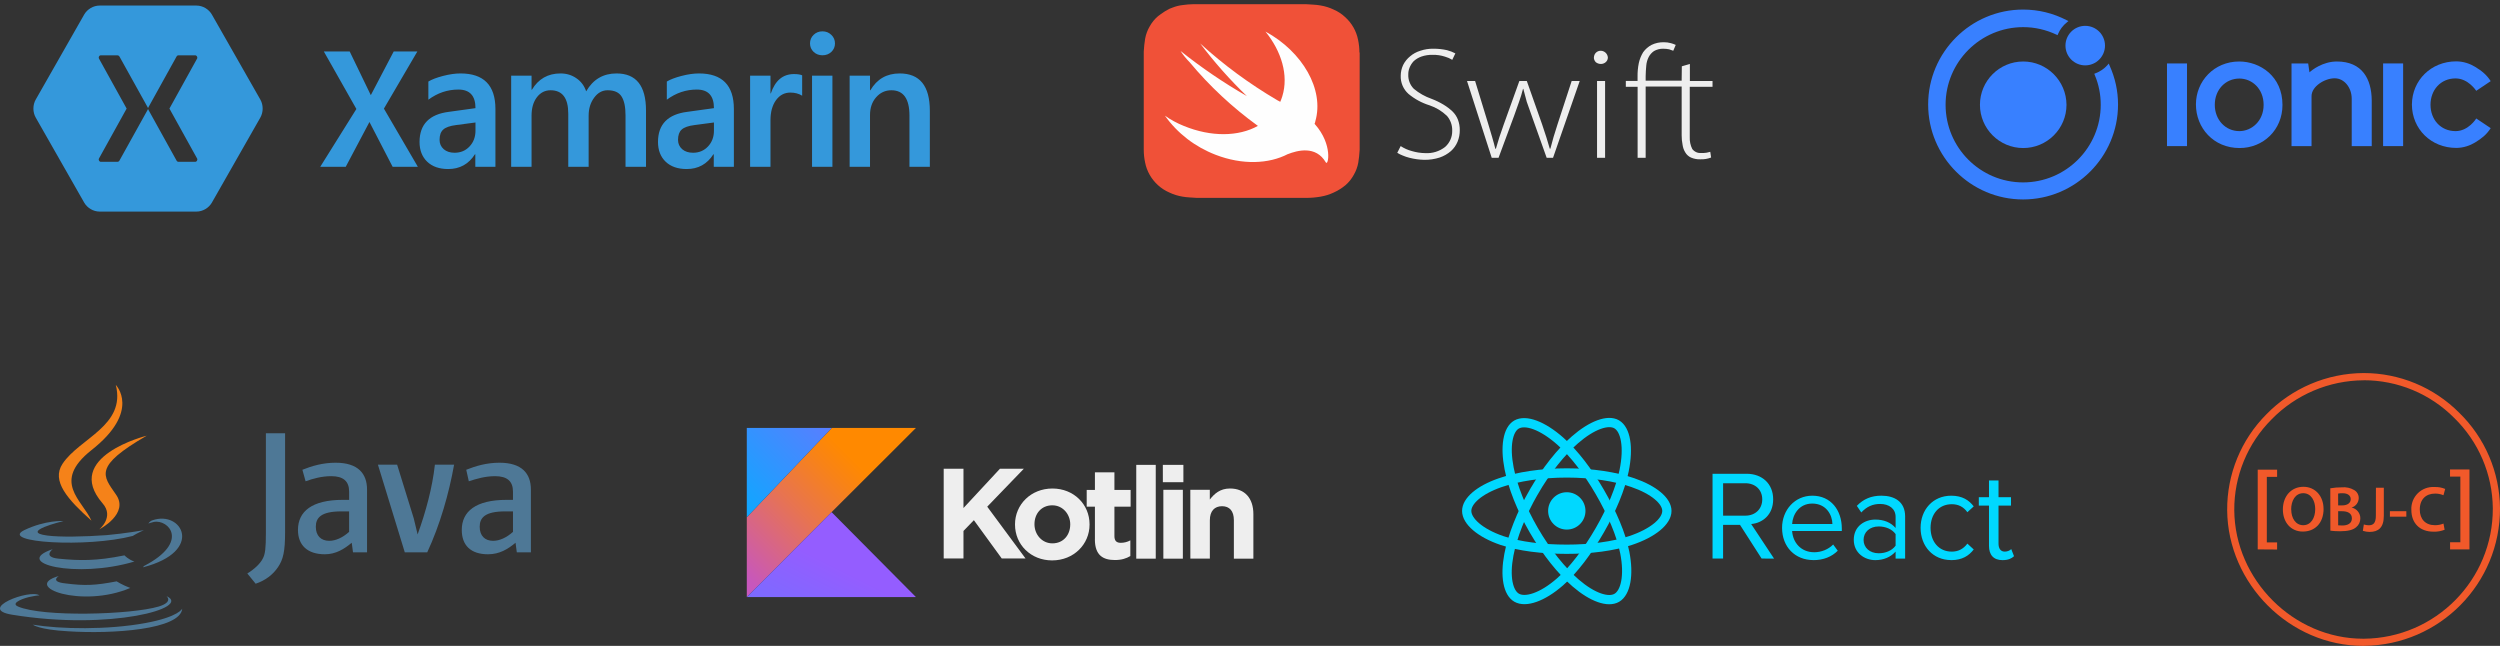 <svg width="449" height="116" viewBox="0 0 449 116" fill="none" xmlns="http://www.w3.org/2000/svg">
<rect x="0" y="0" width="449" height="116" fill="#333333" stroke="none"/>
<path d="M424.433 116C411.269 116 400.104 104.883 400.001 91.626C399.955 85.172 402.495 78.968 407.055 74.399C409.327 72.072 412.039 70.22 415.033 68.949C418.028 67.679 421.245 67.017 424.497 67C430.948 66.994 437.135 69.564 441.683 74.137C443.972 76.368 445.798 79.031 447.054 81.971C448.31 84.912 448.971 88.071 449 91.269C449.06 104.808 438.173 115.854 424.622 115.991L424.433 116ZM424.501 68.301C421.419 68.319 418.371 68.948 415.534 70.154C412.697 71.359 410.128 73.115 407.976 75.321C405.835 77.461 404.141 80.005 402.99 82.805C401.84 85.605 401.257 88.605 401.275 91.632C401.373 104.186 411.952 114.714 424.418 114.714H424.584C437.434 114.588 447.767 104.12 447.709 91.283C447.68 88.254 447.052 85.261 445.861 82.476C444.67 79.691 442.94 77.169 440.77 75.055C438.642 72.909 436.109 71.206 433.318 70.045C430.527 68.884 427.534 68.288 424.511 68.292L424.501 68.301ZM405.487 98.67V84.358H408.968V85.64H407.121V97.413H408.968V98.695L405.487 98.67ZM417.315 91.373C417.315 93.983 415.731 95.469 413.583 95.469C411.435 95.469 410.004 93.796 410.004 91.507C410.004 89.116 411.506 87.429 413.698 87.429C415.89 87.429 417.306 89.186 417.306 91.372L417.315 91.373ZM411.505 91.488C411.505 93.071 412.3 94.328 413.666 94.328C415.032 94.328 415.814 93.046 415.814 91.43C415.814 89.962 415.089 88.578 413.666 88.578C412.242 88.578 411.491 89.917 411.491 91.522L411.505 91.488ZM418.522 87.699C419.204 87.581 419.895 87.523 420.587 87.526C421.365 87.449 422.146 87.622 422.819 88.019C423.333 88.311 423.642 88.879 423.628 89.475C423.609 90.254 423.092 90.934 422.346 91.161C422.79 91.251 423.188 91.492 423.475 91.843C423.761 92.193 423.917 92.632 423.916 93.085C423.921 93.391 423.856 93.695 423.726 93.973C423.596 94.251 423.405 94.495 423.166 94.688C422.614 95.175 421.698 95.412 420.28 95.412C419.697 95.415 419.114 95.381 418.535 95.31L418.522 87.699ZM419.933 90.77H420.657C421.638 90.77 422.19 90.309 422.19 89.649C422.19 88.989 421.638 88.584 420.734 88.584C420.463 88.575 420.193 88.594 419.925 88.643L419.933 90.77ZM419.933 94.348C420.182 94.374 420.432 94.385 420.683 94.38C421.593 94.38 422.401 94.034 422.401 93.098C422.401 92.162 421.619 91.816 420.638 91.816H419.933V94.348ZM426.717 87.597H428.133V92.666C428.133 94.814 427.095 95.533 425.569 95.533C425.162 95.528 424.757 95.462 424.37 95.338L424.543 94.197C424.828 94.286 425.124 94.334 425.422 94.339C426.231 94.339 426.704 93.968 426.704 92.621L426.717 87.597ZM432.177 91.809V92.789H429.227V91.809H432.177ZM439.055 95.143C438.417 95.397 437.734 95.515 437.048 95.489C434.579 95.489 433.079 93.944 433.079 91.578C433.05 91.026 433.138 90.475 433.337 89.96C433.536 89.445 433.841 88.978 434.234 88.59C434.626 88.202 435.097 87.901 435.614 87.708C436.131 87.514 436.683 87.433 437.234 87.468C437.893 87.441 438.55 87.559 439.158 87.814L438.844 88.942C438.361 88.747 437.842 88.634 437.318 88.65C435.734 88.65 434.593 89.644 434.593 91.516C434.593 93.222 435.599 94.324 437.305 94.324C437.835 94.332 438.36 94.233 438.851 94.035L439.055 95.143ZM443.516 84.319V98.67H440.035V97.388H441.881V85.603H440.025V84.319H443.516Z" fill="#F1592A"/>
<path d="M363.371 11.045C359.079 11.045 355.599 14.525 355.599 18.817C355.599 23.108 359.079 26.588 363.371 26.588C367.663 26.588 371.143 23.108 371.143 18.817C371.12 14.525 367.64 11.045 363.371 11.045V11.045Z" fill="#3880FF"/>
<path d="M374.507 11.741C376.467 11.741 378.057 10.152 378.057 8.191C378.057 6.231 376.467 4.642 374.507 4.642C372.547 4.642 370.958 6.231 370.958 8.191C370.958 10.152 372.547 11.741 374.507 11.741Z" fill="#3880FF"/>
<path d="M378.868 11.741L378.729 11.416L378.497 11.694C377.917 12.344 377.175 12.854 376.363 13.156L376.131 13.249L376.223 13.481C376.943 15.174 377.291 16.984 377.291 18.817C377.291 26.496 371.05 32.76 363.348 32.76C355.645 32.76 349.428 26.496 349.428 18.817C349.428 11.138 355.669 4.874 363.371 4.874C365.459 4.874 367.454 5.338 369.333 6.219L369.542 6.312L369.635 6.08C369.983 5.268 370.516 4.572 371.212 4.015L371.491 3.783L371.166 3.621C368.73 2.368 366.108 1.719 363.348 1.719C353.952 1.719 346.296 9.374 346.296 18.77C346.296 28.166 353.952 35.822 363.348 35.822C372.744 35.822 380.399 28.166 380.399 18.77C380.399 16.358 379.889 13.991 378.868 11.741V11.741Z" fill="#3880FF"/>
<path d="M389.192 11.394H392.788V26.241H389.192V11.394Z" fill="#3880FF"/>
<path d="M428.005 11.393H431.601V26.241H428.005V11.393Z" fill="#3880FF"/>
<path d="M419.7 11.045C417.171 11.045 415.222 12.576 414.781 12.993L414.549 11.393H411.557V26.24H415.153V17.262C415.153 15.499 417.542 14.06 419.305 14.06C421.022 14.06 422.368 15.731 422.368 17.726V26.24H425.964V18.074C425.94 14.177 424.247 11.045 419.7 11.045Z" fill="#3880FF"/>
<path d="M441.02 23.549C438.305 23.549 436.519 21.438 436.519 18.817C436.519 16.195 438.305 14.084 441.02 14.084C443.316 14.084 444.732 16.311 444.732 16.311L447.33 14.571C446.588 13.411 445.706 12.715 444.523 11.996C443.641 11.462 442.458 11.021 441.136 11.021C436.635 11.021 433.201 14.409 433.178 18.793C433.201 23.178 436.635 26.565 441.136 26.565C442.458 26.565 443.641 26.125 444.523 25.591C445.706 24.872 446.588 24.176 447.33 23.016L444.732 21.276C444.732 21.299 443.34 23.549 441.02 23.549Z" fill="#3880FF"/>
<path d="M402.161 11.045C397.637 11.045 394.389 14.594 394.389 18.747C394.389 22.969 397.544 26.588 402.231 26.588C406.476 26.588 409.933 23.34 409.933 18.84C409.933 13.689 405.896 11.045 402.161 11.045V11.045ZM402.207 14.107C404.435 14.107 406.546 15.916 406.546 18.84C406.546 21.693 404.435 23.549 402.184 23.549C399.725 23.549 397.776 21.554 397.776 18.816C397.776 16.102 399.702 14.107 402.207 14.107V14.107Z" fill="#3880FF"/>
<path d="M10.571 103.447C10.571 103.447 8.866 104.484 11.758 104.781C15.232 105.225 17.094 105.152 20.948 104.411C20.948 104.411 21.985 105.076 23.394 105.597C14.722 109.303 3.754 105.375 10.572 103.449L10.571 103.447ZM9.46 98.63C9.46 98.63 7.607 100.039 10.497 100.335C14.277 100.705 17.252 100.779 22.356 99.742C22.356 99.742 23.022 100.483 24.134 100.854C13.684 103.967 1.974 101.15 9.46 98.631V98.63ZM29.916 107.079C29.916 107.079 31.176 108.116 28.507 108.931C23.542 110.413 7.681 110.858 3.234 108.931C1.678 108.265 4.643 107.291 5.606 107.153C6.571 106.931 7.088 106.931 7.088 106.931C5.384 105.744 -4.252 109.377 2.196 110.405C19.909 113.295 34.509 109.144 29.914 107.07L29.916 107.079ZM11.386 93.59C11.386 93.59 3.308 95.517 8.495 96.184C10.718 96.48 15.091 96.406 19.167 96.109C22.502 95.813 25.837 95.22 25.837 95.22C25.837 95.22 24.65 95.739 23.836 96.257C15.609 98.406 -0.177 97.444 4.345 95.22C8.199 93.367 11.386 93.579 11.386 93.579V93.59ZM25.838 101.668C34.138 97.37 30.285 93.219 27.616 93.739C26.951 93.887 26.652 94.035 26.652 94.035C26.652 94.035 26.874 93.591 27.393 93.442C32.654 91.59 36.805 99 25.688 101.891C25.688 101.891 25.762 101.817 25.836 101.669L25.838 101.668ZM12.202 113.378C20.206 113.897 32.436 113.081 32.731 109.302C32.731 109.302 32.139 110.784 26.135 111.895C19.317 113.156 10.869 113.007 5.901 112.192C5.901 112.192 6.938 113.081 12.202 113.378V113.378Z" fill="#4E7896"/>
<path d="M20.798 69.132C20.798 69.132 25.393 73.802 16.425 80.843C9.237 86.549 14.785 89.81 16.425 93.516C12.201 89.736 9.162 86.401 11.237 83.288C14.277 78.693 22.65 76.469 20.797 69.132H20.798ZM18.427 90.403C20.575 92.849 17.833 95.073 17.833 95.073C17.833 95.073 23.318 92.255 20.797 88.772C18.501 85.437 16.722 83.807 26.355 78.248C26.355 78.248 11.162 82.027 18.426 90.402L18.427 90.403Z" fill="#F58219"/>
<path d="M65.921 99.201V87.934C65.921 85.058 64.311 83.105 60.287 83.105C57.988 83.105 56.032 83.68 54.309 84.369L54.884 86.439C56.148 85.979 57.759 85.519 59.483 85.519C61.667 85.519 62.702 86.439 62.702 88.279V89.775H61.561C56.042 89.775 53.514 91.844 53.514 95.178C53.514 97.938 55.238 99.547 58.342 99.547C60.297 99.547 61.792 98.628 63.171 97.478L63.4 99.202H65.928L65.921 99.201ZM62.7 95.523C61.551 96.557 60.285 97.132 59.135 97.132C57.64 97.132 56.721 96.213 56.721 94.604C56.721 92.996 57.641 91.844 61.32 91.844H62.7V95.524V95.523ZM76.726 99.202H72.702L67.874 83.452H71.324L74.313 93.11L75.003 95.986C76.499 91.846 77.647 87.593 78.107 83.454H81.556C80.636 88.628 79.028 94.261 76.728 99.205L76.726 99.202ZM95.35 99.202V87.934C95.35 85.058 93.741 83.105 89.715 83.105C87.416 83.105 85.462 83.68 83.737 84.369L84.197 86.439C85.577 85.979 87.186 85.519 88.91 85.519C91.095 85.519 92.129 86.439 92.129 88.279V89.775H90.981C85.462 89.775 82.934 91.844 82.934 95.178C82.934 97.938 84.543 99.547 87.647 99.547C89.717 99.547 91.212 98.628 92.591 97.478L92.82 99.202H95.348H95.35ZM92.131 95.523C90.983 96.557 89.717 97.132 88.567 97.132C87.071 97.132 86.153 96.213 86.153 94.604C86.153 92.996 87.072 91.844 90.752 91.844H92.131V95.524V95.523ZM49.938 101.846C49.018 103.226 47.638 104.26 45.914 104.835L44.419 102.996C45.569 102.306 46.718 101.272 47.178 100.352C47.638 99.547 47.753 98.397 47.753 95.753V77.817H51.203V95.523C51.203 99.087 50.857 100.466 49.939 101.846H49.938Z" fill="#4E7896"/>
<path d="M169.488 84.181H173.04V91.243L179.594 84.181H183.883L177.307 91L184.183 100.299H179.912L174.909 93.423L173.04 95.36V100.299H169.488V84.181ZM182.296 94.216V94.17C182.296 90.618 185.155 87.737 189.015 87.737C192.846 87.737 195.683 90.575 195.683 94.17V94.216C195.683 97.769 192.824 100.649 188.965 100.649C185.134 100.649 182.296 97.812 182.296 94.216ZM192.217 94.216V94.17C192.217 92.383 190.902 90.754 189 90.754C186.992 90.754 185.791 92.301 185.791 94.124V94.17C185.791 95.957 187.106 97.587 189.008 97.587C191.016 97.587 192.213 96.039 192.213 94.216H192.217Z" fill="#EEEEEE"/>
<path d="M196.648 96.825V91H195.172V87.998H196.648V84.835H200.15V87.998H203.059V91H200.15V96.289C200.15 97.097 200.497 97.49 201.279 97.49C201.884 97.492 202.479 97.341 203.009 97.05V99.867C202.269 100.306 201.419 100.581 200.239 100.581C198.095 100.581 196.641 99.724 196.641 96.865L196.648 96.825ZM204.071 83.488H207.573V100.331H204.071V83.488ZM208.845 83.488H212.537V86.604H208.849L208.845 83.488ZM208.938 87.966H212.44V100.331H208.938V87.966ZM213.78 87.966H217.283V89.717C218.09 88.681 219.13 87.734 220.906 87.734C223.562 87.734 225.106 89.485 225.106 92.326V100.331H221.603V93.43C221.603 91.768 220.817 90.914 219.481 90.914C218.144 90.914 217.29 91.772 217.29 93.43V100.328H213.788L213.78 87.966Z" fill="#EEEEEE"/>
<path d="M149.382 76.859L134.123 92.894V107.236L149.354 91.976L164.507 76.852L149.382 76.859Z" fill="url(#paint0_linear)"/>
<path d="M134.122 107.239L149.353 91.979L164.506 107.239H134.122Z" fill="url(#paint1_linear)"/>
<path d="M134.123 76.86H149.382L134.123 92.895V76.86Z" fill="url(#paint2_linear)"/>
<path d="M281.397 95.112C283.249 95.112 284.75 93.611 284.75 91.759C284.75 89.907 283.249 88.405 281.397 88.405C279.544 88.405 278.043 89.907 278.043 91.759C278.043 93.611 279.544 95.112 281.397 95.112Z" fill="#00D8FF"/>
<path fill-rule="evenodd" clip-rule="evenodd" d="M281.397 84.94C285.899 84.94 290.082 85.586 293.236 86.672C297.036 87.98 299.373 89.963 299.373 91.759C299.373 93.63 296.897 95.736 292.816 97.088C289.731 98.111 285.671 98.644 281.397 98.644C277.015 98.644 272.865 98.143 269.745 97.077C265.798 95.728 263.42 93.594 263.42 91.759C263.42 89.978 265.651 88.01 269.398 86.704C272.563 85.6 276.85 84.94 281.396 84.94H281.397Z" stroke="#00D8FF" stroke-width="1.663"/>
<path fill-rule="evenodd" clip-rule="evenodd" d="M275.461 88.369C277.71 84.469 280.359 81.168 282.875 78.978C285.907 76.34 288.792 75.307 290.347 76.204C291.968 77.138 292.556 80.336 291.689 84.546C291.034 87.729 289.467 91.513 287.332 95.215C285.143 99.011 282.636 102.356 280.154 104.525C277.013 107.271 273.977 108.264 272.387 107.347C270.844 106.458 270.254 103.542 270.994 99.644C271.62 96.35 273.189 92.308 275.46 88.369L275.461 88.369Z" stroke="#00D8FF" stroke-width="1.663"/>
<path fill-rule="evenodd" clip-rule="evenodd" d="M275.467 95.225C273.211 91.329 271.675 87.385 271.034 84.111C270.262 80.167 270.808 77.151 272.362 76.252C273.981 75.314 277.045 76.402 280.259 79.256C282.69 81.414 285.185 84.66 287.327 88.359C289.522 92.152 291.168 95.994 291.808 99.228C292.618 103.32 291.962 106.446 290.374 107.366C288.833 108.258 286.012 107.314 283.004 104.725C280.463 102.539 277.745 99.16 275.467 95.225V95.225Z" stroke="#00D8FF" stroke-width="1.663"/>
<path fill-rule="evenodd" clip-rule="evenodd" d="M318.622 100.327L314.512 94.117C316.589 93.933 318.461 92.428 318.461 89.678C318.461 86.88 316.476 85.089 313.69 85.089H307.572V100.315H309.467V94.265H312.504L316.385 100.315L318.622 100.327ZM313.463 92.611H309.468V86.789H313.463C315.267 86.789 316.5 87.976 316.5 89.689C316.5 91.402 315.266 92.612 313.463 92.612V92.611ZM325.677 100.6C327.481 100.6 328.964 100.007 330.061 98.912L329.238 97.792C328.37 98.683 327.092 99.184 325.837 99.184C323.463 99.184 322.002 97.45 321.865 95.373H330.79V94.939C330.79 91.629 328.826 89.026 325.493 89.026C322.342 89.026 320.06 91.606 320.06 94.802C320.06 98.249 322.412 100.591 325.676 100.591L325.677 100.6ZM329.102 94.116H321.866C321.957 92.427 323.12 90.439 325.472 90.439C327.984 90.439 329.079 92.472 329.102 94.116ZM342.161 100.326V92.747C342.161 90.076 340.222 89.025 337.893 89.025C336.088 89.025 334.674 89.618 333.487 90.852L334.286 92.038C335.267 90.989 336.341 90.509 337.665 90.509C339.263 90.509 340.451 91.353 340.451 92.837V94.823C339.56 93.796 338.305 93.316 336.798 93.316C334.926 93.316 332.938 94.481 332.938 96.946C332.938 99.343 334.924 100.599 336.798 100.599C338.282 100.599 339.538 100.074 340.451 99.07V100.324L342.161 100.326ZM337.414 99.367C335.816 99.367 334.697 98.363 334.697 96.97C334.697 95.555 335.816 94.55 337.414 94.55C338.624 94.55 339.788 95.007 340.451 95.92V97.998C339.789 98.91 338.624 99.368 337.414 99.368V99.367ZM350.44 100.6C352.449 100.6 353.636 99.778 354.481 98.683L353.34 97.633C352.61 98.614 351.674 99.071 350.542 99.071C348.19 99.071 346.73 97.244 346.73 94.802C346.73 92.36 348.191 90.556 350.542 90.556C351.683 90.556 352.619 90.99 353.34 91.994L354.481 90.944C353.637 89.848 352.449 89.027 350.44 89.027C347.153 89.027 344.938 91.539 344.938 94.803C344.938 98.09 347.153 100.592 350.44 100.592V100.6ZM359.665 100.6C360.668 100.6 361.286 100.303 361.72 99.893L361.218 98.614C360.99 98.865 360.543 99.071 360.054 99.071C359.301 99.071 358.935 98.477 358.935 97.655V90.806H361.173V89.3H358.935V86.287H357.222V89.3H355.395V90.807H357.222V98.022C357.222 99.666 358.044 100.602 359.665 100.602V100.6Z" fill="#00D8FF"/>
<path d="M244.151 9.426C244.151 8.657 244.069 7.89 243.906 7.136C243.604 5.59 242.799 4.172 241.605 3.084C240.997 2.514 240.293 2.051 239.517 1.716C238.76 1.357 237.957 1.108 237.13 0.975C236.31 0.823 235.403 0.823 234.582 0.754H214.315C213.684 0.765 213.054 0.815 212.429 0.906C211.807 0.974 211.197 1.125 210.618 1.352L210.043 1.574C209.494 1.849 208.97 2.171 208.477 2.537C208.317 2.689 208.147 2.759 207.987 2.901C207.378 3.42 206.869 4.045 206.484 4.745C206.079 5.434 205.801 6.185 205.664 6.965C205.542 7.72 205.46 8.481 205.419 9.245V26.907C205.419 27.677 205.501 28.444 205.664 29.197C205.966 30.744 206.772 32.161 207.965 33.25C208.566 33.8 209.261 34.251 210.021 34.578C210.777 34.936 211.581 35.185 212.408 35.318C213.228 35.47 214.135 35.47 214.955 35.54H234.624C235.478 35.539 236.332 35.464 237.171 35.318C237.986 35.183 238.776 34.938 239.516 34.588C240.283 34.243 240.999 33.796 241.648 33.261C242.253 32.735 242.754 32.109 243.129 31.418C243.534 30.729 243.812 29.978 243.949 29.198C244.071 28.44 244.153 27.675 244.194 26.908V9.426H244.151Z" fill="#F05138"/>
<path d="M231.312 27.667C227.859 29.462 223.118 29.643 218.353 27.809C214.638 26.387 211.456 23.936 209.221 20.776C210.263 21.517 211.397 22.129 212.598 22.61C217.521 24.636 222.455 24.545 225.918 22.61C221.346 19.302 217.23 15.462 213.664 11.179C213.046 10.558 212.496 9.879 212.023 9.153C215.767 12.144 219.752 14.856 223.936 17.26C220.887 14.32 218.083 11.159 215.551 7.806C219.777 11.661 224.419 15.078 229.403 18L229.936 18.284C230.08 17.954 230.205 17.616 230.309 17.271C231.46 13.501 230.149 9.214 227.273 5.668C233.933 9.286 237.875 16.085 236.234 21.78C236.234 21.932 236.149 22.084 236.095 22.236L236.148 22.297C239.44 25.996 238.535 29.907 238.119 29.167C236.319 26.077 232.983 27.029 231.31 27.677L231.312 27.667Z" fill="#FEFEFE"/>
<path d="M302.025 14.487H295.559V13.7C295.559 13.072 295.616 12.445 295.667 11.806C295.709 11.254 295.861 10.716 296.114 10.224C296.339 9.799 296.664 9.439 297.06 9.169C297.568 8.882 298.145 8.737 298.729 8.751C299.086 8.752 299.442 8.788 299.792 8.859L300.515 9.119L300.963 8.065C300.677 7.932 300.379 7.826 300.074 7.747C299.675 7.635 299.261 7.583 298.846 7.588C298.074 7.564 297.308 7.727 296.613 8.065C296.019 8.383 295.504 8.833 295.11 9.38C294.743 9.982 294.479 10.641 294.329 11.331C294.167 12.127 294.092 12.938 294.105 13.753V14.54H291.998V15.595H294.115V28.345H295.56V15.541H302.027V24.283C302.022 24.868 302.077 25.45 302.193 26.024C302.258 26.513 302.428 26.982 302.692 27.398C302.93 27.789 303.271 28.102 303.696 28.295C304.222 28.522 304.792 28.63 305.365 28.612C306.031 28.638 306.694 28.53 307.316 28.294L307.165 27.268C306.943 27.334 306.721 27.387 306.493 27.427C306.18 27.474 305.863 27.491 305.546 27.478C305.237 27.506 304.926 27.454 304.643 27.327C304.36 27.201 304.114 27.004 303.928 26.755C303.603 26.101 303.45 25.375 303.48 24.645V15.591H307.57V14.543H303.502V11.488L302.056 11.907L302.025 14.487ZM251.56 26.236C252.178 26.641 252.856 26.943 253.569 27.132C254.348 27.366 255.156 27.489 255.968 27.501C257.253 27.58 258.522 27.186 259.538 26.395C260.368 25.666 260.836 24.61 260.817 23.505C260.855 22.519 260.516 21.556 259.871 20.81C258.982 19.959 257.916 19.312 256.75 18.917C255.364 18.491 254.077 17.793 252.963 16.865C252.505 16.456 252.143 15.951 251.902 15.387C251.661 14.822 251.547 14.212 251.569 13.598C251.573 12.923 251.725 12.257 252.017 11.647C252.316 11.059 252.734 10.54 253.245 10.123C253.783 9.663 254.41 9.32 255.088 9.118C255.841 8.859 256.633 8.734 257.429 8.75C258.253 8.743 259.074 8.831 259.88 9.01C260.401 9.145 260.906 9.339 261.383 9.588L260.827 10.744C260.41 10.49 259.96 10.295 259.49 10.165C258.79 9.941 258.057 9.834 257.322 9.848C256.622 9.828 255.924 9.936 255.263 10.165C254.748 10.35 254.276 10.637 253.875 11.01C253.565 11.348 253.32 11.74 253.152 12.166C252.997 12.552 252.92 12.965 252.928 13.38C252.885 14.343 253.25 15.279 253.931 15.96C254.875 16.743 255.952 17.349 257.111 17.751C257.864 18.037 258.589 18.39 259.279 18.806C259.861 19.159 260.403 19.573 260.897 20.041C261.308 20.453 261.631 20.945 261.844 21.486C262.07 22.092 262.183 22.733 262.175 23.38C262.181 24.083 262.049 24.78 261.786 25.432C261.522 26.081 261.114 26.662 260.593 27.13C260.003 27.64 259.321 28.032 258.584 28.286C257.683 28.576 256.751 28.717 255.795 28.705C255.348 28.695 254.902 28.659 254.459 28.597C254.009 28.535 253.563 28.448 253.123 28.336C252.703 28.229 252.292 28.089 251.894 27.918C251.562 27.792 251.245 27.633 250.949 27.441L251.56 26.236ZM264.928 14.545L267.327 22.392L267.999 24.659C268.223 25.344 268.389 26.105 268.555 26.712H268.664L269.278 24.659L270.06 22.392L272.877 14.545H274.214L276.944 22.284L277.726 24.653L278.341 26.706H278.449L279.005 24.653L279.729 22.334L282.273 14.544H283.718L278.923 28.345H277.782L275.044 20.65C274.764 19.814 274.485 19.024 274.204 18.28L273.589 15.96H273.532C273.331 16.762 273.09 17.553 272.809 18.33C272.53 19.067 272.25 19.857 271.969 20.7L269.137 28.345H267.914L263.475 14.544L264.928 14.545ZM286.829 14.545H288.274V28.345H286.829V14.545ZM286.272 10.332C286.268 10.006 286.398 9.693 286.629 9.464C286.861 9.234 287.175 9.11 287.502 9.116C287.826 9.123 288.136 9.251 288.371 9.474C288.606 9.697 288.75 10 288.773 10.323C288.775 10.484 288.741 10.644 288.673 10.79C288.606 10.936 288.507 11.065 288.383 11.169C288.137 11.381 287.82 11.495 287.496 11.487C287.172 11.484 286.859 11.372 286.607 11.17C286.385 10.943 286.26 10.641 286.253 10.324L286.272 10.332Z" fill="#EEEEEE"/>
<path fill-rule="evenodd" clip-rule="evenodd" d="M70.517 29.959L66.353 21.911L62.093 29.959H57.514L64.007 19.572L58.163 9.249H62.807L66.598 17.092L70.707 9.249H74.954L68.952 19.508L75.049 29.959H70.517ZM85.366 29.959V27.706H85.302C84.172 29.475 82.571 30.359 80.5 30.359C78.905 30.359 77.648 29.922 76.729 29.048C75.809 28.164 75.35 26.981 75.35 25.499C75.35 22.323 77.12 20.517 80.659 20.08L85.397 19.425C85.397 17.197 84.373 16.084 82.323 16.084C80.368 16.084 78.572 16.691 76.935 17.906V14.645C77.547 14.272 78.424 13.936 79.565 13.638C80.717 13.339 81.763 13.19 82.703 13.19C86.887 13.19 88.979 15.322 88.979 19.584V29.959H85.366H85.366ZM81.895 22.462C80.807 22.601 80.041 22.872 79.597 23.277C79.164 23.672 78.947 24.284 78.947 25.116C78.947 25.798 79.196 26.357 79.692 26.794C80.189 27.221 80.838 27.434 81.641 27.434C82.73 27.434 83.628 27.055 84.336 26.299C85.043 25.542 85.397 24.599 85.397 23.469V21.998L81.895 22.462ZM112.345 29.959V20.72C112.345 19.195 112.107 18.066 111.632 17.331C111.167 16.584 110.332 16.211 109.128 16.211C108.166 16.211 107.358 16.659 106.703 17.554C106.048 18.439 105.72 19.51 105.72 20.767V29.959H102.06V20.4C102.06 17.608 100.998 16.211 98.874 16.211C97.881 16.211 97.062 16.632 96.418 17.474C95.784 18.316 95.467 19.414 95.467 20.767V29.959H91.806V13.59H95.467V16.116H95.53C96.703 14.165 98.415 13.19 100.665 13.19C101.743 13.19 102.694 13.478 103.518 14.053C104.352 14.618 104.939 15.402 105.277 16.403C106.513 14.261 108.33 13.19 110.728 13.19C114.257 13.19 116.021 15.407 116.022 19.84V29.959H112.345ZM128.192 29.959V27.706H128.129C126.998 29.475 125.397 30.359 123.327 30.359C121.731 30.359 120.474 29.922 119.555 29.048C118.636 28.164 118.176 26.981 118.176 25.499C118.176 22.323 119.946 20.517 123.485 20.08L128.224 19.425C128.224 17.197 127.199 16.084 125.149 16.084C123.195 16.084 121.399 16.691 119.761 17.906V14.645C120.374 14.272 121.251 13.936 122.392 13.638C123.543 13.339 124.589 13.19 125.53 13.19C129.713 13.19 131.805 15.322 131.805 19.584V29.959H128.192H128.192ZM124.721 22.462C123.633 22.601 122.867 22.872 122.423 23.277C121.99 23.672 121.774 24.284 121.774 25.116C121.774 25.798 122.022 26.357 122.518 26.794C123.015 27.221 123.665 27.434 124.468 27.434C125.556 27.434 126.454 27.055 127.162 26.299C127.87 25.542 128.224 24.599 128.224 23.469V21.998L124.721 22.462ZM144.068 17.187C143.466 16.814 142.758 16.627 141.944 16.627C140.888 16.627 140.027 17.085 139.361 18.002C138.706 18.918 138.379 20.112 138.379 21.583V29.959H134.718V13.59H138.379V16.771H138.442C139.224 14.458 140.608 13.302 142.594 13.302C143.239 13.302 143.73 13.377 144.068 13.526V17.187H144.068ZM147.712 9.929C147.089 9.929 146.561 9.726 146.128 9.321C145.694 8.906 145.478 8.4 145.478 7.803C145.478 7.185 145.694 6.668 146.128 6.252C146.561 5.836 147.089 5.629 147.712 5.629C148.346 5.629 148.88 5.842 149.313 6.268C149.746 6.684 149.963 7.195 149.963 7.803C149.963 8.4 149.746 8.906 149.313 9.321C148.88 9.726 148.346 9.929 147.712 9.929ZM145.842 29.959V13.59H149.503V29.959H145.842ZM163.339 29.959V20.767C163.339 17.73 162.256 16.211 160.09 16.211C159.002 16.211 158.088 16.632 157.349 17.474C156.62 18.306 156.255 19.366 156.255 20.656V29.959H152.594V13.59H156.255V16.211H156.319C157.502 14.197 159.256 13.19 161.58 13.19C165.193 13.19 167 15.428 167 19.904V29.959H163.339H163.339ZM17.88 1C16.768 1.002 15.68 1.64 15.12 2.612L6.413 17.888C5.862 18.863 5.862 20.137 6.413 21.112L15.12 36.388C15.68 37.36 16.768 37.998 17.88 38H35.293C36.405 37.998 37.494 37.36 38.053 36.388L46.76 21.112C47.311 20.137 47.311 18.863 46.76 17.888L38.053 2.612C37.494 1.64 36.405 1.002 35.293 1H17.88ZM18.038 9.936C18.062 9.934 18.087 9.934 18.111 9.936H21.115C21.248 9.939 21.377 10.017 21.443 10.133L26.538 19.303C26.564 19.348 26.58 19.399 26.586 19.451C26.593 19.399 26.609 19.348 26.635 19.303L31.718 10.133C31.786 10.013 31.921 9.935 32.058 9.936H35.062C35.328 9.939 35.527 10.277 35.402 10.515L30.429 19.5L35.402 28.473C35.538 28.712 35.334 29.066 35.062 29.064H32.058C31.919 29.063 31.783 28.979 31.718 28.855L26.635 19.685C26.609 19.639 26.593 19.589 26.586 19.537C26.58 19.589 26.564 19.639 26.538 19.685L21.443 28.855C21.38 28.976 21.25 29.058 21.115 29.064H18.111C17.838 29.066 17.634 28.712 17.771 28.473L22.744 19.5L17.771 10.515C17.651 10.298 17.797 9.982 18.038 9.936Z" fill="#3498DB"/>
<defs>
<linearGradient id="paint0_linear" x1="129.012" y1="104.791" x2="157.284" y2="76.519" gradientUnits="userSpaceOnUse">
<stop offset="0.108" stop-color="#C757BC"/>
<stop offset="0.173" stop-color="#CD5CA9"/>
<stop offset="0.492" stop-color="#E8744F"/>
<stop offset="0.716" stop-color="#F88316"/>
<stop offset="0.823" stop-color="#FF8900"/>
</linearGradient>
<linearGradient id="paint1_linear" x1="318.067" y1="303.756" x2="365.266" y2="209.777" gradientUnits="userSpaceOnUse">
<stop offset="0.296" stop-color="#00AFFF"/>
<stop offset="0.694" stop-color="#5282FF"/>
<stop offset="1" stop-color="#945DFF"/>
</linearGradient>
<linearGradient id="paint2_linear" x1="183.549" y1="176.103" x2="226.872" y2="134.876" gradientUnits="userSpaceOnUse">
<stop offset="0.296" stop-color="#00AFFF"/>
<stop offset="0.694" stop-color="#5282FF"/>
<stop offset="1" stop-color="#945DFF"/>
</linearGradient>
</defs>
</svg>
